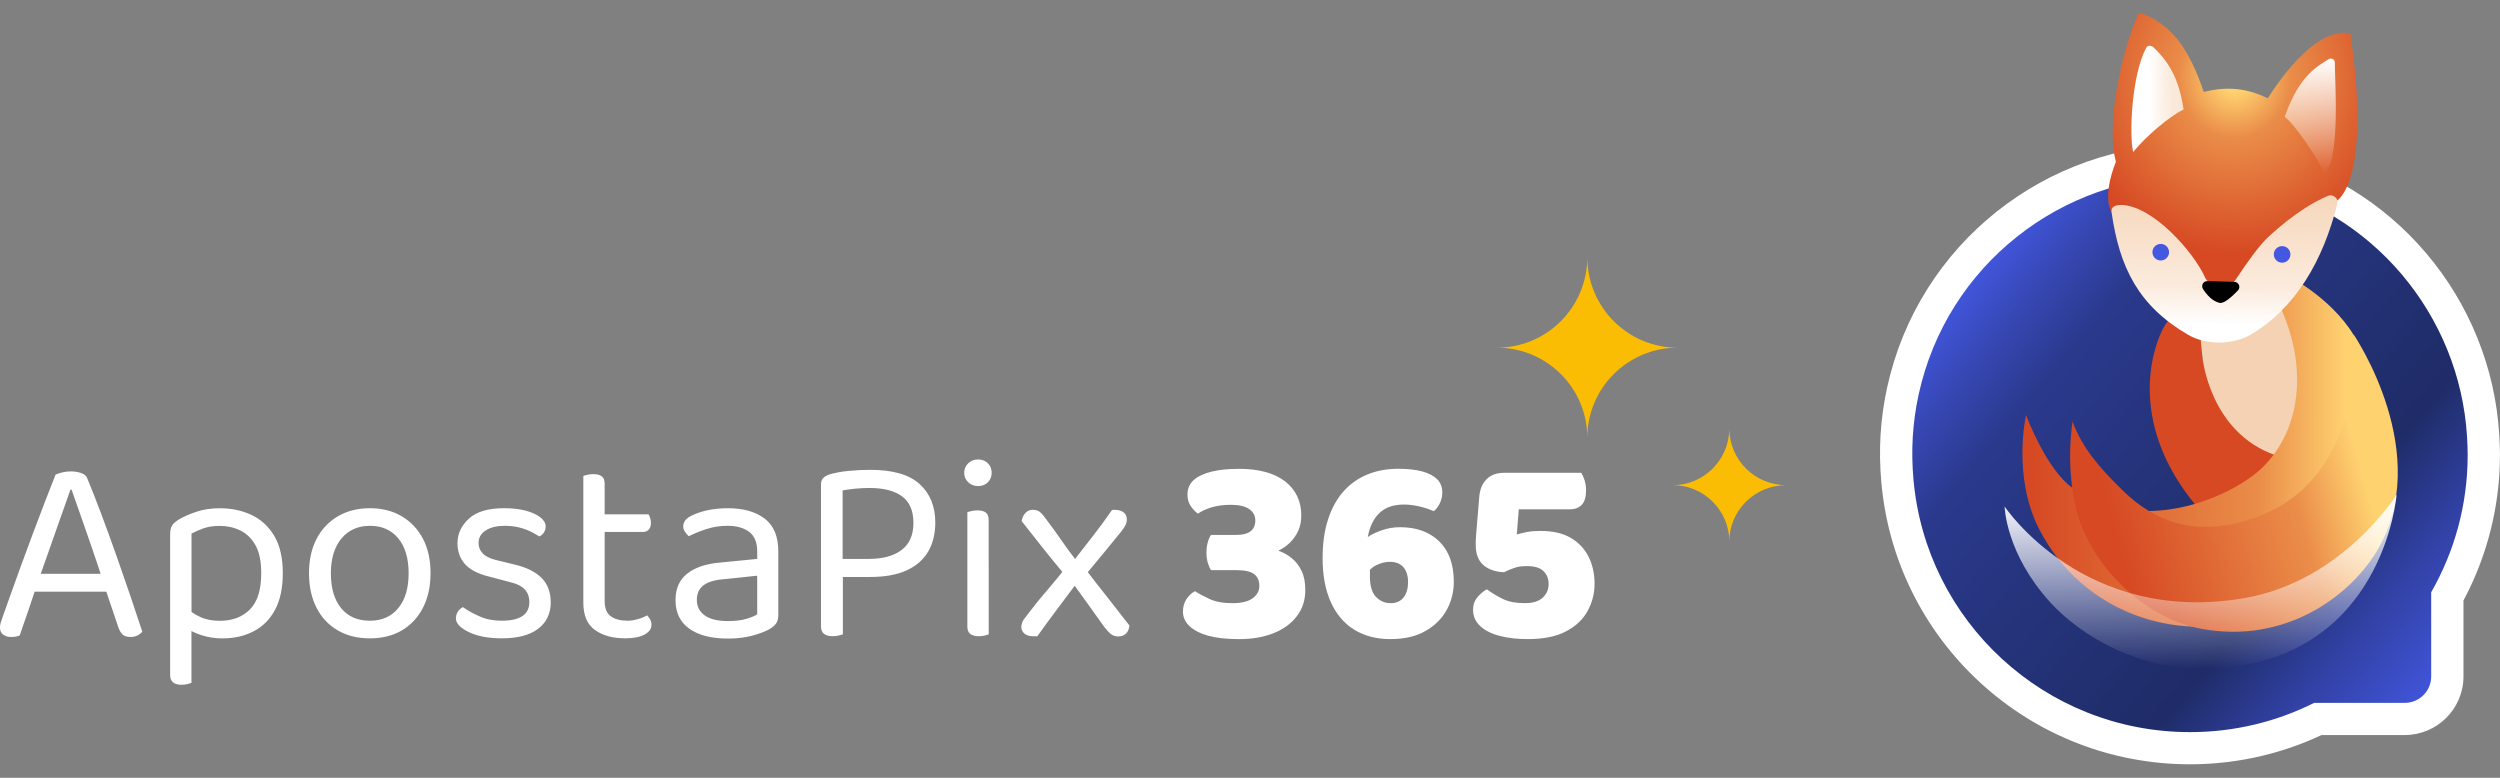 <svg width="180" height="56" viewBox="0 0 180 56" fill="none" xmlns="http://www.w3.org/2000/svg">
<rect x="0" y="0" width="180" height="56" fill="#808080" stroke="none"/>
<path d="M5.152 35.249H5.076C4.884 35.788 4.657 36.429 4.395 37.169C4.134 37.915 3.866 38.675 3.588 39.465C3.309 40.254 3.053 40.982 2.808 41.663L2.71 41.951C2.634 42.18 2.541 42.467 2.425 42.81C2.312 43.158 2.187 43.523 2.06 43.898C1.929 44.272 1.809 44.626 1.694 44.953C1.58 45.279 1.487 45.546 1.421 45.748C1.328 45.786 1.235 45.818 1.142 45.835C1.043 45.852 0.924 45.862 0.782 45.862C0.581 45.862 0.395 45.807 0.238 45.699C0.08 45.591 -0.003 45.417 -0.003 45.171C-0.003 45.058 0.02 44.937 0.058 44.812C0.096 44.692 0.139 44.562 0.188 44.426C0.342 43.99 0.532 43.457 0.755 42.831C0.979 42.204 1.229 41.519 1.497 40.774C1.764 40.034 2.046 39.272 2.342 38.488C2.636 37.71 2.926 36.948 3.208 36.202C3.493 35.463 3.754 34.787 3.999 34.174C4.103 34.125 4.255 34.07 4.462 34.017C4.662 33.968 4.877 33.941 5.095 33.941C5.351 33.941 5.597 33.979 5.836 34.055C6.071 34.136 6.223 34.261 6.283 34.441C6.594 35.186 6.92 36.025 7.275 36.965C7.629 37.905 7.984 38.88 8.344 39.898C8.704 40.916 9.047 41.905 9.373 42.863C9.7 43.826 9.99 44.696 10.245 45.48C10.153 45.593 10.039 45.686 9.891 45.758C9.743 45.828 9.58 45.862 9.4 45.862C9.155 45.862 8.97 45.807 8.845 45.699C8.714 45.591 8.606 45.411 8.518 45.156L7.461 42.028L7.303 41.489C7.047 40.711 6.786 39.922 6.507 39.128C6.228 38.333 5.972 37.599 5.739 36.919C5.504 36.24 5.309 35.684 5.15 35.249H5.152ZM1.963 42.6L2.46 41.315H7.828L8.134 42.6H1.963ZM16.039 45.962C16.885 45.962 17.631 45.788 18.285 45.44C18.94 45.097 19.451 44.575 19.817 43.879C20.183 43.182 20.361 42.312 20.361 41.262C20.361 40.174 20.16 39.287 19.757 38.602C19.353 37.917 18.809 37.41 18.126 37.084C17.44 36.757 16.67 36.594 15.827 36.594C15.211 36.594 14.661 36.675 14.181 36.834C13.701 36.991 13.286 37.171 12.943 37.362C12.659 37.531 12.475 37.69 12.388 37.841C12.295 37.998 12.251 38.2 12.251 38.456V44.795H13.789V38.418C14.045 38.282 14.335 38.151 14.655 38.038C14.977 37.924 15.364 37.864 15.827 37.864C16.35 37.864 16.841 37.972 17.298 38.191C17.751 38.409 18.115 38.763 18.394 39.258C18.672 39.754 18.809 40.422 18.809 41.266C18.809 42.469 18.536 43.34 17.992 43.883C17.446 44.428 16.727 44.698 15.827 44.698C15.277 44.698 14.801 44.605 14.414 44.42C14.022 44.234 13.694 44.023 13.438 43.779V45.2C13.656 45.391 14.005 45.57 14.49 45.727C14.97 45.885 15.487 45.966 16.039 45.966V45.962ZM13.787 44.27L12.249 44.233V48.59C12.249 48.834 12.319 49.014 12.462 49.13C12.598 49.243 12.805 49.304 13.072 49.304C13.229 49.304 13.372 49.286 13.497 49.254C13.622 49.222 13.72 49.194 13.785 49.167V44.27H13.787ZM30.997 41.277C30.997 42.223 30.817 43.05 30.456 43.752C30.096 44.454 29.59 44.997 28.942 45.385C28.288 45.771 27.518 45.962 26.631 45.962C25.747 45.962 24.974 45.771 24.314 45.385C23.654 44.999 23.142 44.454 22.788 43.752C22.428 43.05 22.248 42.223 22.248 41.277C22.248 40.314 22.433 39.487 22.797 38.791C23.163 38.094 23.675 37.555 24.335 37.169C24.995 36.783 25.759 36.592 26.631 36.592C27.503 36.592 28.267 36.783 28.921 37.169C29.575 37.555 30.087 38.094 30.453 38.791C30.819 39.487 30.999 40.314 30.999 41.277H30.997ZM26.631 37.86C25.776 37.86 25.093 38.165 24.587 38.768C24.081 39.377 23.823 40.216 23.823 41.277C23.823 42.348 24.068 43.186 24.564 43.79C25.061 44.394 25.747 44.692 26.631 44.692C27.503 44.692 28.185 44.388 28.68 43.779C29.177 43.175 29.421 42.337 29.421 41.275C29.421 40.214 29.177 39.377 28.68 38.766C28.183 38.163 27.503 37.858 26.631 37.858V37.86ZM39.655 43.349C39.655 44.17 39.355 44.808 38.751 45.27C38.146 45.731 37.274 45.96 36.134 45.96C35.158 45.96 34.367 45.807 33.751 45.508C33.135 45.209 32.824 44.876 32.824 44.518C32.824 44.367 32.868 44.214 32.949 44.066C33.031 43.919 33.156 43.805 33.327 43.712C33.67 43.956 34.074 44.18 34.536 44.382C34.999 44.588 35.524 44.692 36.117 44.692C37.448 44.692 38.112 44.246 38.112 43.349C38.112 42.98 38.004 42.675 37.78 42.435C37.556 42.2 37.224 42.032 36.788 41.93L35.19 41.506C34.411 41.315 33.839 41.016 33.478 40.613C33.118 40.21 32.938 39.71 32.938 39.105C32.938 38.426 33.217 37.837 33.767 37.336C34.316 36.84 35.156 36.59 36.284 36.59C36.889 36.59 37.412 36.651 37.865 36.77C38.312 36.895 38.661 37.054 38.912 37.254C39.162 37.455 39.287 37.669 39.287 37.896C39.287 38.064 39.243 38.212 39.162 38.337C39.08 38.467 38.965 38.566 38.824 38.624C38.671 38.52 38.476 38.412 38.24 38.288C38.002 38.168 37.723 38.064 37.401 37.983C37.078 37.902 36.73 37.858 36.343 37.858C35.782 37.858 35.323 37.966 34.98 38.185C34.631 38.403 34.456 38.708 34.456 39.105C34.456 39.389 34.555 39.633 34.756 39.845C34.957 40.057 35.274 40.216 35.704 40.318L37.035 40.645C37.907 40.846 38.561 41.173 38.997 41.614C39.433 42.055 39.651 42.638 39.651 43.349H39.655ZM42 40.645H43.537V43.288C43.537 43.805 43.685 44.164 43.985 44.376C44.279 44.588 44.682 44.692 45.194 44.692C45.412 44.692 45.657 44.655 45.924 44.579C46.191 44.503 46.415 44.41 46.595 44.306C46.671 44.388 46.743 44.48 46.807 44.594C46.874 44.708 46.906 44.844 46.906 44.997C46.906 45.281 46.737 45.508 46.404 45.688C46.072 45.867 45.608 45.96 45.02 45.96C44.121 45.96 43.395 45.76 42.84 45.362C42.279 44.965 42 44.306 42 43.387V40.645ZM42.79 38.301V37.033H46.694C46.732 37.088 46.77 37.169 46.807 37.283C46.845 37.396 46.868 37.521 46.868 37.648C46.868 37.854 46.819 38.013 46.715 38.127C46.61 38.24 46.47 38.301 46.29 38.301H42.79ZM43.537 41.217H42V34.269C42.066 34.242 42.163 34.214 42.299 34.182C42.436 34.155 42.578 34.138 42.73 34.138C42.997 34.138 43.198 34.193 43.334 34.301C43.471 34.409 43.535 34.583 43.535 34.829V41.217H43.537ZM52.425 44.715C52.965 44.715 53.407 44.66 53.759 44.552C54.114 44.445 54.364 44.335 54.518 44.231V41.451L52.135 41.701C51.464 41.75 50.974 41.898 50.652 42.142C50.33 42.386 50.172 42.734 50.172 43.198C50.172 43.671 50.364 44.041 50.739 44.308C51.115 44.581 51.678 44.717 52.425 44.717V44.715ZM52.402 36.592C53.52 36.592 54.402 36.842 55.056 37.338C55.71 37.839 56.038 38.626 56.038 39.705V44.254C56.038 44.532 55.983 44.749 55.875 44.895C55.767 45.042 55.602 45.182 55.384 45.309C55.073 45.478 54.664 45.631 54.152 45.771C53.64 45.907 53.062 45.977 52.425 45.977C51.219 45.977 50.288 45.739 49.628 45.264C48.969 44.791 48.637 44.11 48.637 43.213C48.637 42.38 48.916 41.745 49.477 41.304C50.032 40.863 50.802 40.602 51.788 40.509L54.52 40.242V39.703C54.52 39.061 54.328 38.592 53.947 38.299C53.56 38.006 53.043 37.858 52.389 37.858C51.86 37.858 51.359 37.934 50.878 38.087C50.392 38.244 49.968 38.418 49.596 38.609C49.492 38.517 49.399 38.412 49.318 38.288C49.236 38.168 49.192 38.044 49.192 37.919C49.192 37.587 49.378 37.33 49.748 37.152C50.097 36.972 50.501 36.831 50.952 36.734C51.405 36.641 51.89 36.592 52.402 36.592ZM60.671 40.242H62.535C63.56 40.242 64.355 40.025 64.922 39.595C65.483 39.166 65.767 38.518 65.767 37.648C65.767 36.778 65.494 36.142 64.95 35.739C64.404 35.336 63.625 35.135 62.611 35.135C62.268 35.135 61.925 35.152 61.585 35.184C61.242 35.217 60.937 35.26 60.669 35.309V40.244L60.671 40.242ZM62.633 41.542H59.111V34.882C59.111 34.681 59.166 34.522 59.274 34.414C59.382 34.306 59.541 34.218 59.742 34.153C60.118 34.04 60.571 33.956 61.105 33.904C61.634 33.854 62.152 33.828 62.649 33.828C64.279 33.828 65.468 34.17 66.218 34.855C66.965 35.54 67.341 36.465 67.341 37.629C67.341 38.424 67.172 39.114 66.835 39.703C66.491 40.291 65.98 40.742 65.286 41.063C64.594 41.385 63.705 41.542 62.632 41.542H62.633ZM59.111 40.797H60.687V45.671C60.611 45.697 60.506 45.725 60.381 45.758C60.256 45.79 60.114 45.807 59.957 45.807C59.678 45.807 59.466 45.746 59.324 45.633C59.181 45.519 59.111 45.34 59.111 45.094V40.795V40.797ZM69.42 34.04C69.42 33.773 69.519 33.544 69.709 33.36C69.9 33.175 70.139 33.082 70.418 33.082C70.711 33.082 70.952 33.175 71.132 33.36C71.312 33.546 71.4 33.775 71.4 34.04C71.4 34.306 71.312 34.535 71.132 34.719C70.952 34.904 70.713 34.997 70.418 34.997C70.139 34.997 69.9 34.904 69.709 34.719C69.517 34.533 69.42 34.305 69.42 34.04ZM69.65 40.645H71.187V45.673C71.127 45.699 71.03 45.727 70.903 45.76C70.772 45.792 70.63 45.809 70.478 45.809C70.211 45.809 70.004 45.754 69.862 45.646C69.72 45.538 69.65 45.362 69.65 45.118V40.645ZM71.187 41.391H69.65V36.88C69.716 36.853 69.813 36.825 69.949 36.793C70.086 36.766 70.228 36.749 70.38 36.749C70.647 36.749 70.848 36.804 70.984 36.906C71.121 37.014 71.185 37.2 71.185 37.455V41.389L71.187 41.391ZM76.863 40.7L77.151 40.569C77.68 39.89 78.171 39.258 78.634 38.666C79.096 38.078 79.572 37.43 80.058 36.728C80.107 36.711 80.145 36.708 80.171 36.708C80.198 36.708 80.226 36.708 80.264 36.708C80.531 36.708 80.744 36.768 80.901 36.887C81.053 37.012 81.131 37.175 81.131 37.383C81.131 37.525 81.104 37.661 81.043 37.786C80.983 37.911 80.89 38.059 80.765 38.227C80.329 38.766 79.881 39.309 79.428 39.86C78.975 40.409 78.53 40.948 78.094 41.47L77.591 41.894C77.117 42.52 76.626 43.173 76.13 43.841C75.627 44.511 75.147 45.169 74.685 45.811C74.636 45.811 74.592 45.811 74.554 45.811C74.516 45.811 74.467 45.811 74.418 45.811C74.124 45.811 73.906 45.746 73.758 45.616C73.61 45.491 73.534 45.328 73.534 45.137C73.534 45.033 73.557 44.925 73.601 44.81C73.644 44.696 73.749 44.532 73.917 44.331C74.38 43.716 74.865 43.112 75.379 42.52C75.891 41.926 76.387 41.317 76.861 40.704L76.863 40.7ZM77.805 40.738L78.149 40.972C78.677 41.663 79.206 42.344 79.741 43.012C80.27 43.686 80.799 44.361 81.322 45.041C81.296 45.285 81.214 45.476 81.078 45.612C80.935 45.754 80.75 45.824 80.516 45.824C80.315 45.824 80.141 45.769 79.999 45.661C79.857 45.553 79.699 45.383 79.519 45.156C79.132 44.617 78.729 44.051 78.298 43.447C77.868 42.844 77.464 42.284 77.077 41.756L76.636 41.353C76.069 40.673 75.54 40.03 75.055 39.415C74.569 38.8 74.069 38.17 73.555 37.516C73.604 37.26 73.703 37.058 73.843 36.918C73.985 36.776 74.16 36.706 74.361 36.706C74.579 36.706 74.753 36.761 74.884 36.868C75.009 36.976 75.14 37.124 75.265 37.304C75.652 37.815 76.056 38.375 76.48 38.98C76.899 39.589 77.341 40.178 77.805 40.738Z" fill="white"/>
<path d="M89.174 33.754C90.636 33.754 91.753 34.059 92.532 34.662C93.305 35.272 93.692 36.087 93.692 37.116C93.692 37.525 93.622 37.888 93.474 38.216C93.326 38.541 93.125 38.825 92.875 39.069C92.625 39.313 92.346 39.504 92.041 39.646C92.395 39.771 92.721 39.956 93.011 40.191C93.3 40.429 93.535 40.736 93.715 41.105C93.895 41.48 93.982 41.938 93.982 42.486C93.982 43.215 93.775 43.847 93.366 44.375C92.957 44.908 92.395 45.315 91.686 45.593C90.972 45.877 90.149 46.017 89.21 46.017C88.327 46.017 87.586 45.936 86.992 45.773C86.399 45.605 85.946 45.37 85.635 45.071C85.324 44.772 85.172 44.429 85.172 44.044C85.172 43.701 85.254 43.396 85.423 43.141C85.591 42.886 85.794 42.694 86.039 42.564C86.295 42.732 86.638 42.918 87.068 43.118C87.499 43.325 88.054 43.429 88.748 43.429C89.391 43.429 89.87 43.309 90.192 43.075C90.515 42.84 90.672 42.541 90.672 42.182C90.672 41.811 90.547 41.529 90.3 41.338C90.05 41.147 89.614 41.05 88.998 41.05H87.193C87.1 40.908 87.025 40.734 86.964 40.528C86.9 40.327 86.865 40.081 86.865 39.8C86.865 39.506 86.898 39.251 86.964 39.033C87.025 38.816 87.1 38.642 87.193 38.517H88.998C89.472 38.517 89.827 38.424 90.05 38.244C90.274 38.064 90.382 37.803 90.382 37.461C90.382 37.13 90.234 36.857 89.94 36.651C89.647 36.45 89.205 36.346 88.615 36.346C88.103 36.346 87.644 36.407 87.241 36.526C86.831 36.651 86.505 36.804 86.249 36.984C86.043 36.831 85.868 36.642 85.72 36.418C85.572 36.195 85.497 35.928 85.497 35.618C85.497 35.183 85.65 34.829 85.95 34.562C86.249 34.295 86.68 34.095 87.231 33.958C87.781 33.822 88.426 33.758 89.172 33.758L89.174 33.754ZM103.846 35.463C103.846 35.73 103.785 35.991 103.666 36.24C103.541 36.49 103.398 36.681 103.23 36.806C102.887 36.655 102.521 36.534 102.145 36.452C101.77 36.371 101.415 36.327 101.093 36.327C100.335 36.327 99.747 36.528 99.326 36.931C98.902 37.334 98.617 37.911 98.481 38.666C98.737 38.486 99.074 38.324 99.501 38.176C99.92 38.028 100.356 37.958 100.809 37.958C101.986 37.958 102.925 38.301 103.628 38.982C104.325 39.667 104.674 40.636 104.674 41.892C104.674 42.621 104.5 43.302 104.157 43.926C103.808 44.553 103.296 45.058 102.625 45.438C101.954 45.824 101.11 46.015 100.096 46.015C99.099 46.015 98.232 45.786 97.501 45.336C96.771 44.884 96.21 44.219 95.817 43.349C95.425 42.479 95.228 41.423 95.228 40.184C95.228 39.122 95.358 38.187 95.626 37.381C95.887 36.575 96.263 35.902 96.748 35.362C97.233 34.823 97.812 34.422 98.471 34.155C99.131 33.888 99.867 33.752 100.674 33.752C101.355 33.752 101.933 33.816 102.407 33.943C102.881 34.074 103.235 34.265 103.48 34.509C103.725 34.759 103.846 35.075 103.846 35.461V35.463ZM100.117 43.429C100.536 43.429 100.852 43.287 101.065 43.005C101.277 42.727 101.381 42.363 101.381 41.911C101.381 41.465 101.273 41.111 101.05 40.844C100.826 40.583 100.5 40.452 100.073 40.452C99.829 40.452 99.571 40.501 99.3 40.604C99.021 40.708 98.803 40.848 98.634 41.028V41.506C98.634 42.185 98.782 42.675 99.07 42.974C99.359 43.273 99.707 43.427 100.117 43.427V43.429ZM109.888 34.044L109.408 35.964L109.211 38.477C109.455 38.411 109.702 38.352 109.952 38.303C110.202 38.254 110.519 38.227 110.906 38.227C111.804 38.227 112.536 38.395 113.109 38.732C113.681 39.075 114.106 39.533 114.39 40.108C114.669 40.685 114.809 41.326 114.809 42.028C114.809 42.73 114.64 43.389 114.307 43.992C113.975 44.602 113.452 45.092 112.748 45.461C112.045 45.832 111.129 46.015 110.001 46.015C109.222 46.015 108.536 45.934 107.946 45.777C107.353 45.62 106.894 45.379 106.562 45.063C106.231 44.753 106.06 44.367 106.06 43.905C106.06 43.552 106.164 43.247 106.377 42.997C106.589 42.747 106.813 42.556 107.057 42.431C107.418 42.698 107.804 42.933 108.214 43.128C108.623 43.328 109.146 43.427 109.772 43.427C110.371 43.427 110.807 43.291 111.086 43.024C111.365 42.757 111.501 42.431 111.501 42.044C111.501 41.673 111.382 41.368 111.135 41.124C110.891 40.88 110.492 40.759 109.941 40.759C109.598 40.759 109.308 40.797 109.08 40.872C108.845 40.948 108.583 41.058 108.29 41.2C107.662 41.173 107.167 41.003 106.801 40.683C106.435 40.361 106.252 39.883 106.252 39.241C106.252 39.149 106.252 39.062 106.252 38.98C106.252 38.899 106.257 38.78 106.272 38.609L106.502 35.824C106.54 35.275 106.708 34.84 107.019 34.519C107.33 34.197 107.761 34.04 108.312 34.04H109.888V34.044ZM108.542 36.672V34.044H113.852C113.939 34.185 114.021 34.365 114.091 34.583C114.161 34.8 114.195 35.044 114.195 35.311C114.195 35.784 114.091 36.127 113.89 36.344C113.683 36.562 113.399 36.67 113.038 36.67H108.542V36.672Z" fill="white"/>
<path fill-rule="evenodd" clip-rule="evenodd" d="M107.778 25.033C111.374 25.033 114.286 27.939 114.286 31.529C114.286 27.939 117.198 25.033 120.794 25.033C117.198 25.033 114.286 22.127 114.286 18.502C114.286 22.125 111.374 25.033 107.778 25.033Z" fill="#FBBC04"/>
<path fill-rule="evenodd" clip-rule="evenodd" d="M120.447 34.931C122.677 34.931 124.51 36.761 124.51 38.986C124.51 36.761 126.343 34.931 128.609 34.931C126.343 34.931 124.51 33.101 124.51 30.84C124.51 33.101 122.677 34.931 120.447 34.931Z" fill="#FBBC04"/>
<path fill-rule="evenodd" clip-rule="evenodd" d="M144.497 16.138C142.633 17.618 141.047 19.383 139.782 21.385C138.472 23.457 137.541 25.731 137.012 28.146C136.548 30.276 136.417 32.392 136.614 34.609C137.071 39.85 139.466 44.708 143.356 48.288C147.269 51.888 152.357 53.871 157.682 53.871C160.907 53.871 164.003 53.162 166.892 51.765H173.144C174.835 51.765 176.21 50.394 176.21 48.706V42.944C177.929 39.834 178.837 36.32 178.837 32.759V32.744C178.833 32.365 178.822 31.868 178.786 31.36C178.513 26.863 176.752 22.483 173.829 19.022C170.807 15.446 166.78 13.026 162.188 12.025C160.696 11.699 159.17 11.535 157.658 11.535C152.909 11.535 148.236 13.169 144.497 16.138Z" fill="url(#paint0_linear_8504_6020)"/>
<path d="M157.656 10.375C155.125 10.375 152.63 10.804 150.239 11.648C147.896 12.477 145.72 13.682 143.771 15.228C141.805 16.789 140.131 18.653 138.796 20.765C137.414 22.95 136.432 25.351 135.875 27.896C135.384 30.144 135.248 32.371 135.454 34.709C135.938 40.24 138.463 45.364 142.565 49.139C146.694 52.938 152.061 55.029 157.68 55.029C159.438 55.029 161.189 54.823 162.888 54.416C164.353 54.066 165.785 53.565 167.152 52.923H173.142C175.474 52.923 177.37 51.031 177.37 48.704V43.236C179.091 40.021 179.997 36.411 179.997 32.753V32.738V32.723C179.994 32.331 179.982 31.815 179.944 31.279C179.798 28.887 179.268 26.545 178.365 24.314C177.476 22.116 176.248 20.081 174.714 18.267C173.165 16.433 171.341 14.872 169.298 13.627C167.184 12.339 164.873 11.415 162.433 10.884C160.86 10.541 159.252 10.367 157.654 10.367L157.656 10.375ZM157.656 12.694C159.068 12.694 160.503 12.846 161.938 13.158C170.881 15.107 177.101 22.749 177.626 31.438C177.658 31.879 177.669 32.316 177.673 32.759C177.673 36.356 176.714 39.727 175.046 42.641V48.708C175.046 49.756 174.194 50.607 173.142 50.607H166.619C163.929 51.953 160.896 52.713 157.68 52.713C147.231 52.713 138.658 44.711 137.769 34.513C137.587 32.479 137.693 30.462 138.144 28.395C140.186 19.065 148.461 12.696 157.654 12.696L157.656 12.694Z" fill="white"/>
<path d="M167.311 33.154C167.311 33.154 164.602 34.354 162.99 35.326C160.499 36.831 158.797 37.188 158.687 37.067C152.998 30.795 154.945 25.039 155.838 23.474C156.473 22.36 158.204 21.917 158.875 22.5C159.29 22.859 158.38 24.867 158.592 25.841C160.393 34.129 167.311 33.154 167.311 33.154Z" fill="#D64923"/>
<path d="M163.846 32.78C163.846 32.78 167.473 28.659 164.341 22.066L158.407 24.044L158.571 25.692C158.571 25.692 159.066 31.132 163.846 32.78Z" fill="#F4D2B3"/>
<path fill-rule="evenodd" clip-rule="evenodd" d="M163.798 21.315C166.448 26.363 165.624 31.313 162.575 33.949C160.471 35.767 154.209 38.662 149.197 35.112C147.32 33.782 145.875 29.883 145.875 29.883C145.875 29.883 144.867 34.299 146.819 38.098C149.955 44.195 156.801 46.291 162.251 44.511C168.932 42.327 174.682 34.517 169.804 24.73C168.28 21.673 164.824 19.909 164.824 19.909C164.588 20.395 163.644 20.821 163.798 21.315Z" fill="url(#paint1_linear_8504_6020)"/>
<path fill-rule="evenodd" clip-rule="evenodd" d="M162.496 37.22C158.158 38.813 155.121 37.548 152.825 35.306C151.14 33.659 149.9 32.212 149.223 30.348C148.848 32.984 149.049 36.098 150.088 38.388C151.546 41.601 154.823 44.59 158.484 45.271C164.549 46.399 169.146 42.908 171.059 39.797C175.387 32.757 169.459 24.083 169.459 24.083C169.459 24.083 170.543 34.267 162.499 37.222L162.496 37.22Z" fill="url(#paint2_linear_8504_6020)"/>
<path fill-rule="evenodd" clip-rule="evenodd" d="M144.332 36.464V36.465C144.334 36.569 144.446 39.901 147.642 43.396C149.72 45.667 153.999 48.444 159.504 48.129C171.648 47.432 172.553 35.625 172.553 35.625C172.553 35.625 168.702 41.801 161.68 43.048C150.069 45.109 144.33 36.465 144.33 36.465L144.332 36.464Z" fill="url(#paint3_linear_8504_6020)"/>
<path fill-rule="evenodd" clip-rule="evenodd" d="M154.073 0.967H154.071H154.069H154.067C154.014 0.969 153.978 0.982 153.965 1.011C152.977 3.048 151.551 8.695 152.344 11.646C151.274 14.369 152.073 15.351 152.073 15.351C152.073 15.351 156.338 15.669 158.945 20.322C159.337 21.024 160.338 21.054 160.772 20.377C162.433 18.314 163.707 16.706 164.964 15.781C167.463 13.94 168.073 14.129 168.221 14.324C168.253 14.401 168.27 14.443 168.27 14.443C168.27 14.443 170.773 13.075 169.224 2.399C166.85 1.938 164.314 5.451 163.277 7.081C162.088 6.477 160.691 6.195 159.072 6.53C158.933 6.558 158.799 6.589 158.666 6.621C158.274 5.419 157.525 3.55 156.382 2.388C155.477 1.468 154.421 0.969 154.075 0.969L154.073 0.967Z" fill="url(#paint4_radial_8504_6020)"/>
<path fill-rule="evenodd" clip-rule="evenodd" d="M167.798 14.065H167.789C167.728 14.066 167.663 14.08 167.601 14.106C166.725 14.475 165.239 15.287 163.32 17.056C162.689 17.639 161.762 18.925 161.005 20.08C160.482 20.878 159.311 20.863 158.808 20.061C158.795 20.042 158.786 20.023 158.778 20.002C157.91 18.076 154.984 14.825 152.757 14.757C152.349 14.746 151.972 14.869 152.031 15.272C152.6 19.258 153.966 22.029 157.563 24.116C158.899 24.891 160.831 24.806 162.041 24.097C165.301 22.18 167.265 18.746 168.285 14.685C168.369 14.354 168.107 14.065 167.8 14.065H167.798Z" fill="url(#paint5_linear_8504_6020)"/>
<path d="M156.166 18.076C156.211 18.403 155.984 18.704 155.656 18.749C155.328 18.795 155.026 18.568 154.981 18.24C154.935 17.913 155.163 17.612 155.491 17.567C155.819 17.521 156.12 17.748 156.166 18.076Z" fill="#4357E0"/>
<path d="M164.905 18.235C164.951 18.562 164.723 18.863 164.395 18.908C164.067 18.954 163.766 18.727 163.72 18.399C163.675 18.072 163.902 17.771 164.23 17.726C164.558 17.68 164.86 17.907 164.905 18.235Z" fill="#4357E0"/>
<path d="M158.932 20.24C158.638 20.233 158.456 20.553 158.613 20.8C158.875 21.213 159.303 21.711 159.826 21.809C160.139 21.868 160.71 21.353 161.132 20.91C161.351 20.681 161.195 20.303 160.878 20.293L158.933 20.24H158.932Z" fill="black"/>
<path fill-rule="evenodd" clip-rule="evenodd" d="M167.654 4.265C167 4.719 165.588 5.266 164.496 8.426C165.078 8.753 166.958 11.468 167.383 12.545C168.518 11.283 168.105 5.909 168.109 4.503C168.109 4.333 167.969 4.214 167.819 4.214C167.764 4.214 167.707 4.231 167.656 4.265H167.654Z" fill="url(#paint6_linear_8504_6020)"/>
<path fill-rule="evenodd" clip-rule="evenodd" d="M154.78 3.296H154.774H154.768C154.67 3.298 154.579 3.342 154.526 3.442C153.47 5.421 153.293 9.756 153.589 10.948C154.514 9.782 156.287 8.329 157.216 7.879C156.869 5.434 155.951 4.274 155.076 3.427C154.992 3.345 154.88 3.298 154.778 3.296H154.78Z" fill="url(#paint7_linear_8504_6020)"/>
<defs>
<linearGradient id="paint0_linear_8504_6020" x1="141.504" y1="19.151" x2="176.984" y2="48.903" gradientUnits="userSpaceOnUse">
<stop stop-color="#4357E0"/>
<stop offset="0.012" stop-color="#4357E0"/>
<stop offset="0.102" stop-color="#3748B6"/>
<stop offset="0.212" stop-color="#2A398C"/>
<stop offset="0.427" stop-color="#25337A"/>
<stop offset="0.69" stop-color="#1F2C68"/>
<stop offset="0.831" stop-color="#3141A4"/>
<stop offset="1" stop-color="#4357E0"/>
</linearGradient>
<linearGradient id="paint1_linear_8504_6020" x1="146.268" y1="31.958" x2="168.956" y2="31.958" gradientUnits="userSpaceOnUse">
<stop stop-color="#D64923"/>
<stop offset="0.722" stop-color="#EA8D49"/>
<stop offset="1" stop-color="#FFD270"/>
</linearGradient>
<linearGradient id="paint2_linear_8504_6020" x1="169.739" y1="32.643" x2="152.009" y2="37.51" gradientUnits="userSpaceOnUse">
<stop stop-color="#FFD270"/>
<stop offset="0.278" stop-color="#EB8E4A"/>
<stop offset="1" stop-color="#D64923"/>
</linearGradient>
<linearGradient id="paint3_linear_8504_6020" x1="158.441" y1="35.625" x2="158.441" y2="48.153" gradientUnits="userSpaceOnUse">
<stop stop-color="white"/>
<stop offset="1" stop-color="white" stop-opacity="0"/>
</linearGradient>
<radialGradient id="paint4_radial_8504_6020" cx="0" cy="0" r="1" gradientUnits="userSpaceOnUse" gradientTransform="translate(160.913 5.586) rotate(90.907) scale(12.739 11.856)">
<stop stop-color="#FFD270"/>
<stop offset="0.078" stop-color="#FFD270"/>
<stop offset="0.337" stop-color="#EA8D49"/>
<stop offset="1" stop-color="#D64923"/>
</radialGradient>
<linearGradient id="paint5_linear_8504_6020" x1="159.932" y1="23.368" x2="160.091" y2="13.731" gradientUnits="userSpaceOnUse">
<stop stop-color="white"/>
<stop offset="0.278" stop-color="#FBEBDD"/>
<stop offset="1" stop-color="#F6D6BA"/>
</linearGradient>
<linearGradient id="paint6_linear_8504_6020" x1="166.337" y1="4.214" x2="166.337" y2="12.545" gradientUnits="userSpaceOnUse">
<stop stop-color="white"/>
<stop offset="1" stop-color="white" stop-opacity="0"/>
</linearGradient>
<linearGradient id="paint7_linear_8504_6020" x1="160.423" y1="6.931" x2="154.746" y2="6.997" gradientUnits="userSpaceOnUse">
<stop stop-color="#F6D6BA"/>
<stop offset="0.722" stop-color="#FAEADC"/>
<stop offset="1" stop-color="white"/>
</linearGradient>
</defs>
</svg>
